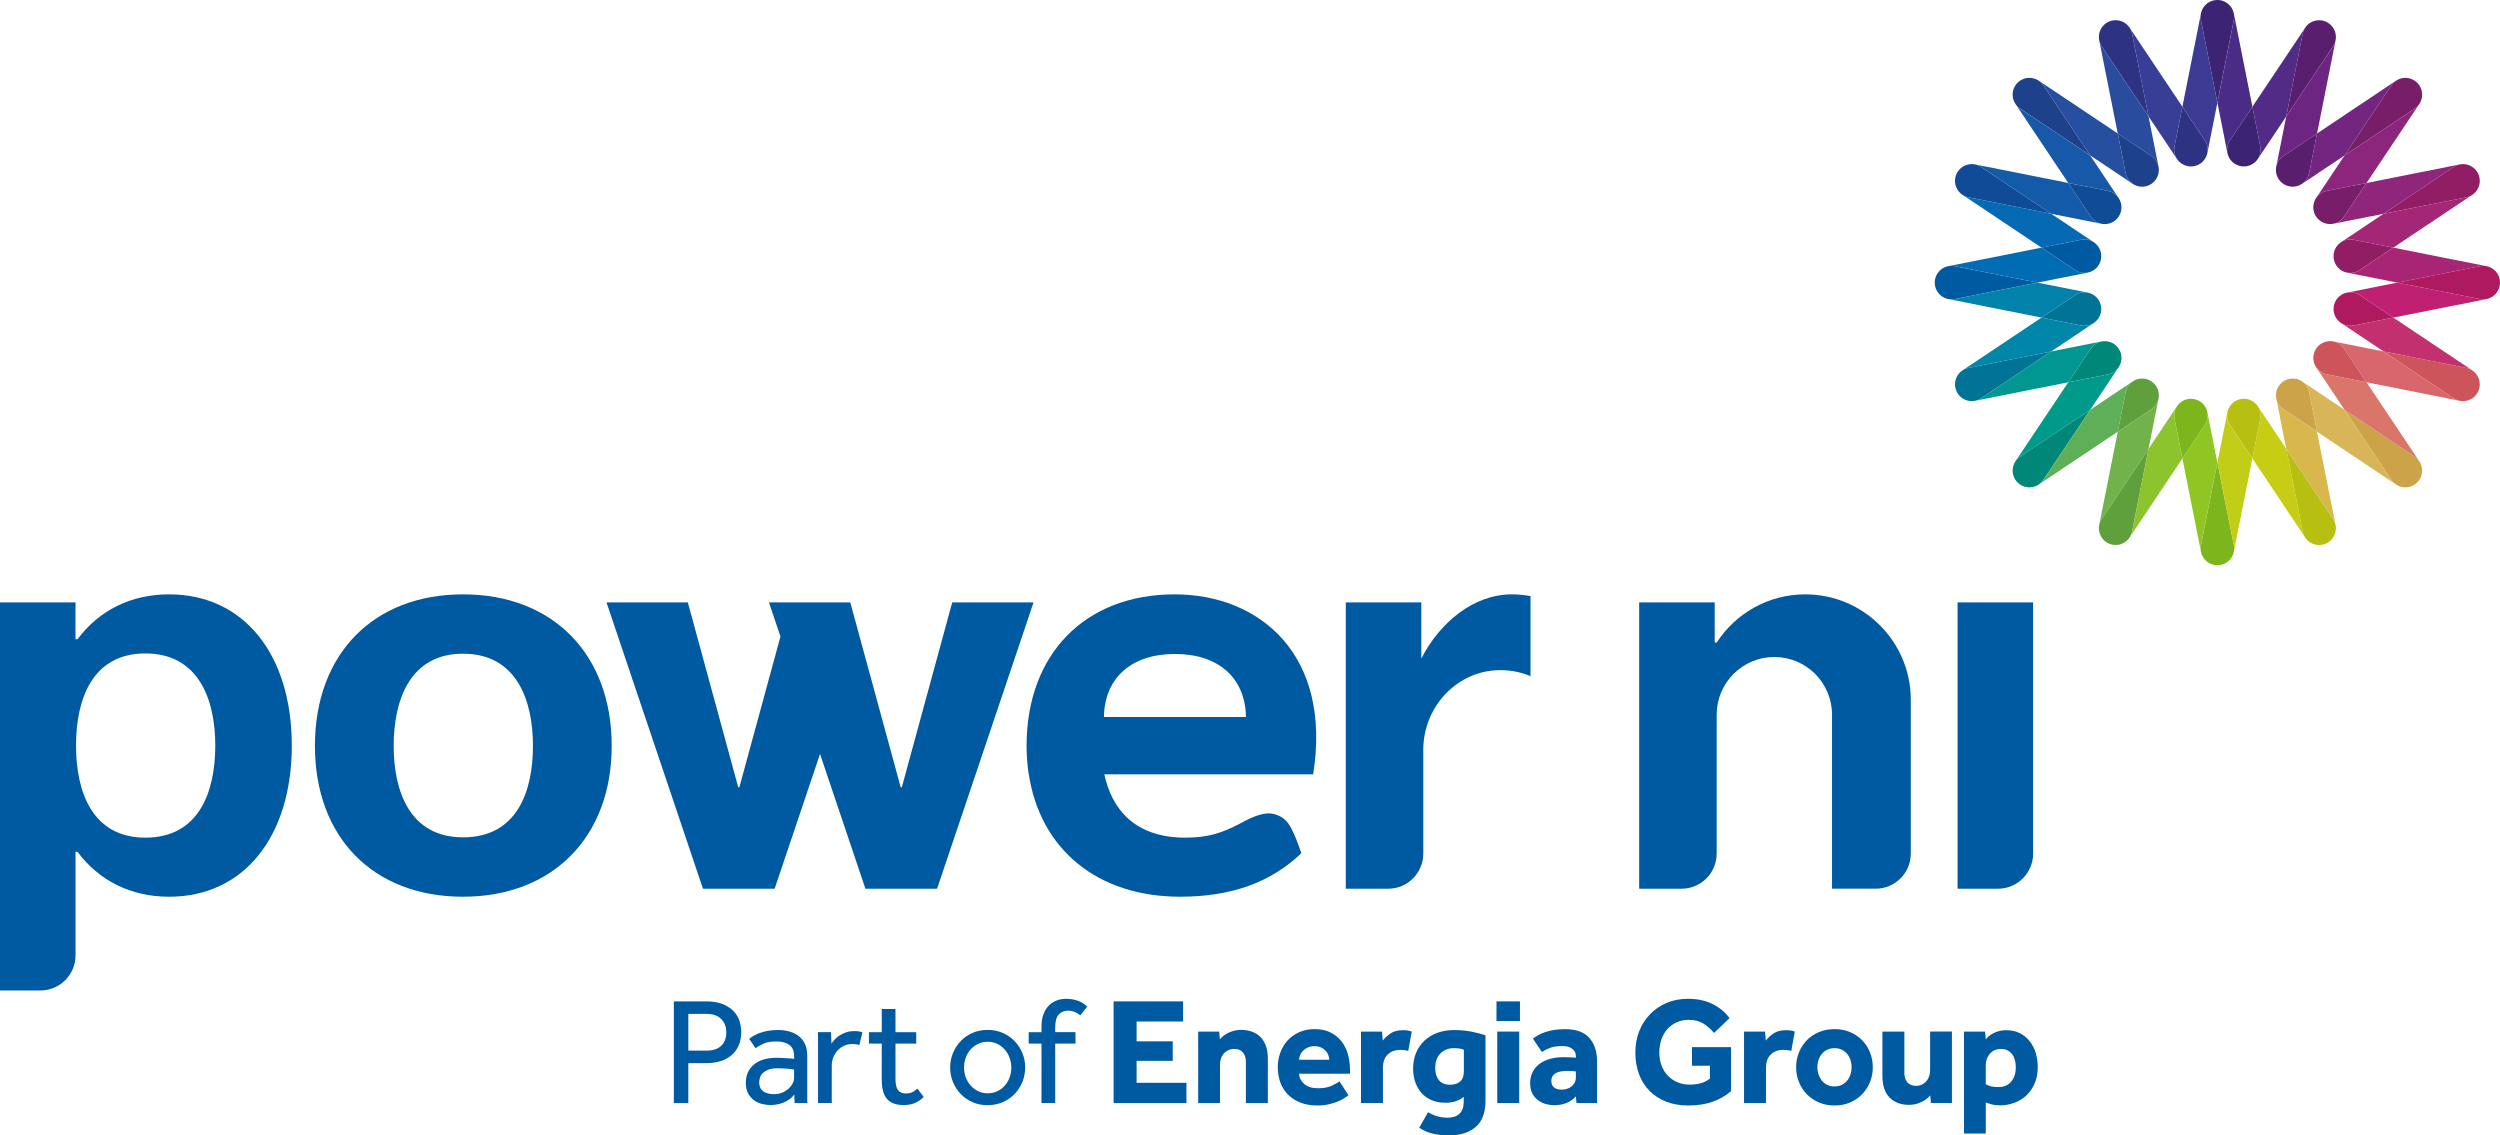 <?xml version="1.0" encoding="UTF-8"?><svg id="Layer_2" xmlns="http://www.w3.org/2000/svg" viewBox="0 0 1558.79 707.92"><defs><style>.cls-1{fill:#009a8b;}.cls-2{fill:#005aa2;}.cls-3{fill:#007396;}.cls-4{fill:#006cb4;}.cls-5{fill:#0082aa;}.cls-6{fill:#008778;}.cls-7{fill:#0086a9;}.cls-8{fill:#009790;}.cls-9{fill:#6c2681;}.cls-10{fill:#7db61c;}.cls-11{fill:#911e64;}.cls-12{fill:#90c624;}.cls-13{fill:#c2cd18;}.cls-14{fill:#8f267b;}.cls-15{fill:#8bc42c;}.cls-16{fill:#b7bf10;}.cls-17{fill:#a82576;}.cls-18{fill:#d97569;}.cls-19{fill:#d8b84c;}.cls-20{fill:#d9656d;}.cls-21{fill:#af195f;}.cls-22{fill:#c23070;}.cls-23{fill:#c02071;}.cls-24{fill:#cd545b;}.cls-25{fill:#c7cd15;}.cls-26{fill:#cda349;}.cls-27{fill:#d9b559;}.cls-28{fill:#1e418c;}.cls-29{fill:#0569b3;}.cls-30{fill:#135ba9;}.cls-31{fill:#0f4b96;}.cls-32{fill:#1759a8;}.cls-33{fill:#71b24a;}.cls-34{fill:#a42676;}.cls-35{fill:#8b267c;}.cls-36{fill:#5a1e6e;}.cls-37{fill:#2a4c9e;}.cls-38{fill:#2d3282;}.cls-39{fill:#383e95;}.cls-40{fill:#3c2373;}.cls-41{fill:#264f9f;}.cls-42{fill:#3c3a93;}.cls-43{fill:#4a2c86;}.cls-44{fill:#5fa03c;}.cls-45{fill:#781e69;}.cls-46{fill:#5faf58;}.cls-47{fill:#722680;}.cls-48{fill:#512b85;}</style></defs><g id="Logo"><path class="cls-2" d="m886.22,410.6v-35.01h-47.1v178.54h26.42c12.1,0,21.9-9.81,21.9-21.9v-64.74c0-25.54,19.26-47.71,44.73-49.52,7.88-.56,15.39.79,22.13,3.61v-49.89c-3.78-.68-7.65-1.09-11.63-1.09-23.98,0-44.96,17.6-56.46,40.01Z"/><path class="cls-2" d="m1267.68,532.22v-156.63h-47.1v178.54h25.19c12.1,0,21.9-9.81,21.9-21.9Z"/><path class="cls-2" d="m105.43,370.59c-24.11,0-43.78,10.18-57.11,27.99v-.03h-1.23v-22.96H0v241.99h25.19c12.1,0,21.91-9.81,21.91-21.9v-64.51h1.23v-.03c13.32,17.81,33,27.99,57.11,27.99,46.5,0,76.45-37.3,76.51-94.27-.06-56.97-30.01-94.27-76.51-94.27Zm-14.79,151.7c-33.21,0-43.24-28.73-43.24-57.43s10.03-57.43,43.24-57.43,43.59,28.73,43.59,57.43-10.04,57.43-43.59,57.43Z"/><path class="cls-2" d="m288.71,370.59c-56.03,0-92.35,37.37-92.35,94.44s36.32,94.09,92.35,94.09,92.7-37.36,92.7-94.09-36.31-94.44-92.7-94.44Zm0,151.5c-33.21,0-43.24-28.7-43.24-57.07s10.03-57.43,43.24-57.43,43.59,28.73,43.59,57.43-10.04,57.07-43.59,57.07Z"/><polygon class="cls-2" points="593.73 375.59 562.3 490.86 561.94 490.86 561.94 490.86 561.59 490.86 530.16 375.59 479.45 375.59 486.63 396.89 461.01 490.86 460.65 490.86 460.65 490.86 460.65 490.86 460.3 490.86 428.87 375.59 378.16 375.59 438.31 554.13 483 554.13 511.3 470.12 539.6 554.13 584.29 554.13 644.44 375.59 593.73 375.59"/><path class="cls-2" d="m1070.38,532.22v-86.62c0-19.86,16.1-35.95,35.96-35.95s35.96,16.1,35.96,35.96c0,7.88,0,108.51,0,108.51h27.21c12.1,0,21.9-9.81,21.9-21.9v-95.83c0-36.34-29.46-65.8-65.8-65.8-23.15,0-43.5,11.97-55.23,30.05l-1.23-.03v-25.02h-47.1v178.54h26.42c12.1,0,21.9-9.81,21.9-21.9Z"/><path class="cls-2" d="m420.16,624.38h20.05c4.31,0,7.87.6,10.69,1.81,2.82,1.2,5.07,2.72,6.75,4.56,1.68,1.84,2.85,3.9,3.52,6.18.67,2.28,1,4.5,1,6.65,0,3.17-.54,5.96-1.62,8.36-1.08,2.41-2.57,4.42-4.47,6.03-1.9,1.62-4.17,2.84-6.8,3.66-2.63.82-5.5,1.24-8.6,1.24h-11.5v24.9h-9.03v-63.39Zm20.43,30.7c3.93,0,6.95-1,9.08-2.99,2.12-2,3.18-4.77,3.18-8.32s-1.09-6.45-3.28-8.51c-2.19-2.06-5.18-3.09-8.98-3.09h-11.4v22.9h11.4Z"/><path class="cls-2" d="m495.24,682.45c-1.65,2.22-3.82,3.87-6.51,4.94-2.69,1.08-5.46,1.62-8.32,1.62-1.84,0-3.66-.24-5.46-.71-1.81-.48-3.45-1.27-4.94-2.38-1.49-1.11-2.69-2.53-3.61-4.28-.92-1.74-1.38-3.88-1.38-6.42,0-4.75,1.66-8.55,4.99-11.4,3.33-2.85,8.13-4.28,14.4-4.28,1.01,0,2.09.03,3.23.1,1.14.06,2.22.13,3.23.19,1.01.06,1.9.13,2.66.19.76.06,1.3.13,1.62.19v-1.62c0-3.29-1-5.65-2.99-7.08-2-1.43-4.7-2.14-8.13-2.14s-6.02.46-7.98,1.38c-1.96.92-3.61,1.85-4.94,2.8l-3.99-5.8c.76-.63,1.68-1.27,2.76-1.9,1.08-.63,2.34-1.22,3.8-1.76,1.46-.54,3.1-.98,4.94-1.33,1.84-.35,3.96-.52,6.37-.52,5.7,0,10.18,1.38,13.45,4.13,3.26,2.76,4.89,6.67,4.89,11.74v27.42c0,.6.03,1.35.1,2.23h-7.98l-.19-5.32Zm-.1-15.59c-.25-.06-.75-.14-1.47-.24-.73-.1-1.57-.17-2.52-.24-.95-.06-1.96-.13-3.04-.19-1.08-.06-2.12-.1-3.14-.1-2.41,0-4.36.29-5.84.86-1.49.57-2.66,1.28-3.52,2.14-.86.86-1.44,1.81-1.76,2.85-.32,1.05-.48,2.04-.48,2.99,0,2.41.82,4.23,2.47,5.47,1.65,1.24,3.93,1.85,6.84,1.85,1.65,0,3.21-.28,4.7-.86,1.49-.57,2.8-1.33,3.94-2.28s2.06-2.06,2.76-3.33c.7-1.27,1.05-2.57,1.05-3.9v-5.04Z"/><path class="cls-2" d="m510.06,687.77v-41.44c0-.57-.03-1.49-.1-2.76h8.17l.29,7.13c.51-.76,1.17-1.6,2-2.52.82-.92,1.82-1.76,2.99-2.52,1.17-.76,2.53-1.41,4.09-1.95,1.55-.54,3.34-.81,5.37-.81.95,0,1.82.06,2.61.19.79.13,1.54.32,2.23.57l-1.9,7.98c-1.14-.44-2.6-.67-4.37-.67s-3.53.35-5.08,1.05c-1.55.7-2.9,1.66-4.04,2.9-1.14,1.24-2.04,2.68-2.71,4.32-.67,1.65-1,3.39-1,5.23v23.28h-8.55Z"/><path class="cls-2" d="m549.79,650.71h-7.98v-7.13h7.98v-14.45h8.55v14.45h12.93v7.13h-12.93v21.76c0,3.55.55,5.99,1.66,7.32,1.11,1.33,2.68,2,4.7,2,1.65,0,3.01-.25,4.09-.76,1.08-.51,2.15-1.27,3.23-2.28l3.9,5.23c-1.84,1.77-3.72,3.06-5.65,3.85-1.93.79-4.23,1.19-6.89,1.19-4.69,0-8.13-1.27-10.31-3.8-2.19-2.53-3.28-6.49-3.28-11.88v-22.62Z"/><path class="cls-2" d="m615.84,689.1c-3.42,0-6.56-.62-9.41-1.85-2.85-1.24-5.31-2.93-7.37-5.08-2.06-2.15-3.68-4.64-4.85-7.46-1.17-2.82-1.76-5.84-1.76-9.08s.59-6.26,1.76-9.08c1.17-2.82,2.79-5.31,4.85-7.46,2.06-2.15,4.51-3.85,7.37-5.08s5.99-1.85,9.41-1.85,6.46.62,9.31,1.85c2.85,1.24,5.32,2.93,7.41,5.08,2.09,2.15,3.72,4.64,4.89,7.46,1.17,2.82,1.76,5.84,1.76,9.08s-.59,6.26-1.76,9.08c-1.17,2.82-2.8,5.31-4.89,7.46-2.09,2.15-4.56,3.85-7.41,5.08-2.85,1.24-5.96,1.85-9.31,1.85Zm0-7.41c2.28,0,4.34-.46,6.18-1.38,1.84-.92,3.39-2.12,4.66-3.61,1.27-1.49,2.23-3.2,2.9-5.13.67-1.93,1-3.91,1-5.94s-.33-3.91-1-5.84c-.67-1.93-1.65-3.66-2.95-5.18-1.3-1.52-2.85-2.74-4.66-3.66-1.81-.92-3.85-1.38-6.13-1.38s-4.34.46-6.18,1.38c-1.84.92-3.39,2.12-4.66,3.61-1.27,1.49-2.23,3.2-2.9,5.13-.67,1.93-1,3.91-1,5.94s.33,3.99,1,5.89c.67,1.9,1.65,3.61,2.95,5.13,1.3,1.52,2.85,2.74,4.66,3.66,1.81.92,3.85,1.38,6.13,1.38Z"/><path class="cls-2" d="m649.39,650.71h-7.98v-7.13h7.98v-3.61c0-2.98.43-5.56,1.28-7.75.86-2.19,2-3.98,3.42-5.37,1.43-1.39,3.06-2.42,4.89-3.09,1.84-.67,3.77-1,5.8-1,2.34,0,4.64.37,6.89,1.09,2.25.73,4.32,1.98,6.22,3.75l-4.28,5.51c-2.35-1.96-4.85-2.95-7.51-2.95-2.47,0-4.45.79-5.94,2.38-1.49,1.58-2.23,4.31-2.23,8.17v2.85h12.64v7.13h-12.64v37.07h-8.55v-37.07Z"/><path class="cls-2" d="m694.34,624.38h43.34v12.55h-28.99v12.36h22.52v12.16h-22.52v13.69h31.08v12.64h-45.43v-63.39Z"/><path class="cls-2" d="m747.09,643.2h13.12l.38,4.85c1.46-1.77,3.37-3.2,5.75-4.28,2.38-1.08,4.86-1.62,7.46-1.62,5.13,0,9.2,1.52,12.21,4.56,3.01,3.04,4.51,7.54,4.51,13.5v27.56h-13.69v-25.66c0-2.47-.62-4.43-1.85-5.89-1.24-1.46-2.96-2.19-5.18-2.19-1.52,0-2.85.27-3.99.81-1.14.54-2.09,1.25-2.85,2.14-.76.89-1.33,1.92-1.71,3.09-.38,1.17-.57,2.42-.57,3.75v23.95h-13.59v-44.57Z"/><path class="cls-2" d="m840.8,682.92c-.51.32-1.27.84-2.28,1.57-1.01.73-2.33,1.44-3.94,2.14-1.62.7-3.53,1.31-5.75,1.85-2.22.54-4.75.81-7.6.81-3.8,0-7.22-.59-10.26-1.76-3.04-1.17-5.62-2.8-7.75-4.89-2.12-2.09-3.74-4.61-4.85-7.56-1.11-2.95-1.66-6.19-1.66-9.74,0-3.1.52-6.1,1.57-8.98,1.05-2.88,2.55-5.4,4.51-7.56,1.96-2.15,4.37-3.88,7.22-5.18,2.85-1.3,6.08-1.95,9.69-1.95s6.78.63,9.5,1.9c2.72,1.27,5.02,3.03,6.89,5.27,1.87,2.25,3.28,4.94,4.23,8.08.95,3.14,1.43,6.57,1.43,10.31v2.28h-31.74c.06,2.41,1.12,4.51,3.18,6.32,2.06,1.81,4.89,2.71,8.51,2.71s6.43-.52,8.65-1.57c2.22-1.05,3.83-1.95,4.85-2.71l5.61,8.65Zm-11.97-22.14c0-.95-.19-1.92-.57-2.9-.38-.98-.95-1.88-1.71-2.71-.76-.82-1.71-1.5-2.85-2.04-1.14-.54-2.5-.81-4.09-.81s-2.98.27-4.18.81c-1.2.54-2.2,1.22-2.99,2.04-.79.82-1.39,1.73-1.81,2.71-.41.98-.62,1.95-.62,2.9h18.82Z"/><path class="cls-2" d="m848.59,643.2h13.12l.48,5.61c1.14-1.52,2.71-2.98,4.7-4.37,2-1.39,4.58-2.09,7.75-2.09,1.2,0,2.23.06,3.09.19.86.13,1.69.35,2.52.67l-2.19,12.07c-1.39-.44-3.04-.67-4.94-.67-3.23,0-5.84.97-7.84,2.9-2,1.93-2.99,4.67-2.99,8.22v22.05h-13.69v-44.57Z"/><path class="cls-2" d="m890.41,693.47c1.77,1.08,3.66,1.92,5.65,2.52,2,.6,4.2.9,6.61.9,3.1,0,5.54-.82,7.32-2.47,1.77-1.65,2.66-4.12,2.66-7.41v-3.14c-2.85,2.47-6.65,3.71-11.4,3.71-3.17,0-6-.52-8.51-1.57-2.5-1.05-4.61-2.52-6.32-4.42-1.71-1.9-3.03-4.15-3.94-6.75-.92-2.6-1.38-5.45-1.38-8.55,0-3.61.62-6.89,1.85-9.84,1.24-2.95,2.98-5.48,5.23-7.6,2.25-2.12,4.94-3.75,8.08-4.89,3.14-1.14,6.64-1.71,10.5-1.71s7.18.32,10.5.95c3.33.63,6.32,1.43,8.98,2.38v40.77c0,7.35-2.03,12.78-6.08,16.3-4.06,3.52-9.6,5.27-16.63,5.27-3.99,0-7.48-.38-10.45-1.14-2.98-.76-5.7-1.96-8.17-3.61l5.51-9.69Zm22.33-38.97c-.89-.32-1.77-.55-2.66-.71-.89-.16-2.06-.24-3.52-.24-1.96,0-3.68.33-5.13,1-1.46.67-2.68,1.55-3.66,2.66-.98,1.11-1.71,2.41-2.19,3.9-.48,1.49-.71,3.06-.71,4.7,0,3.23.77,5.8,2.33,7.7,1.55,1.9,3.82,2.85,6.8,2.85,2.79,0,4.94-.68,6.46-2.04,1.52-1.36,2.28-3.5,2.28-6.42v-13.4Z"/><path class="cls-2" d="m933.08,624.38h14.64v12.26h-14.64v-12.26Zm.48,18.82h13.69v44.57h-13.69v-44.57Z"/><path class="cls-2" d="m982.59,683.59c-1.52,1.77-3.44,3.14-5.75,4.09-2.31.95-4.89,1.43-7.75,1.43-1.58,0-3.25-.22-4.99-.67-1.74-.44-3.36-1.19-4.85-2.23-1.49-1.05-2.72-2.45-3.71-4.23-.98-1.77-1.47-3.99-1.47-6.65s.52-4.91,1.57-6.94c1.05-2.03,2.49-3.72,4.32-5.08,1.84-1.36,4.01-2.39,6.51-3.09,2.5-.7,5.21-1.05,8.13-1.05,1.58,0,3.18.03,4.8.1,1.62.06,2.68.16,3.18.28v-.95c0-1.14-.24-2.11-.71-2.9-.48-.79-1.11-1.46-1.9-2-.79-.54-1.7-.92-2.71-1.14-1.01-.22-2.09-.33-3.23-.33-3.04,0-5.56.38-7.56,1.14-2,.76-3.69,1.62-5.08,2.57l-5.61-8.36c.95-.7,2.03-1.39,3.23-2.09,1.2-.7,2.63-1.33,4.28-1.9,1.65-.57,3.5-1.03,5.56-1.38,2.06-.35,4.42-.52,7.08-.52,6.78,0,11.78,1.82,15.02,5.46,3.23,3.64,4.85,8.54,4.85,14.68v25.95h-12.83l-.38-4.18Zm0-15.49c-.32-.06-.92-.14-1.81-.24-.89-.1-1.9-.14-3.04-.14-3.8,0-6.5.54-8.08,1.62-1.58,1.08-2.38,2.6-2.38,4.56,0,3.68,2.22,5.51,6.65,5.51,1.08,0,2.14-.17,3.18-.52,1.05-.35,1.96-.84,2.76-1.47.79-.63,1.44-1.43,1.95-2.38.51-.95.76-2.06.76-3.33v-3.61Z"/><path class="cls-2" d="m1054.92,652.89h24.43v27.47c-3.3,2.85-7.14,5.05-11.55,6.61-4.4,1.55-9.43,2.33-15.06,2.33-5.2,0-9.84-.81-13.92-2.42-4.09-1.62-7.56-3.88-10.41-6.8-2.85-2.91-5.02-6.4-6.51-10.45-1.49-4.05-2.23-8.52-2.23-13.4s.79-9.16,2.38-13.21c1.58-4.05,3.83-7.59,6.75-10.6,2.91-3.01,6.37-5.37,10.36-7.08,3.99-1.71,8.43-2.57,13.31-2.57,5.76,0,10.82,1.06,15.16,3.18,4.34,2.12,7.94,5.08,10.79,8.89l-9.69,9.22c-2.03-2.41-4.26-4.37-6.7-5.89-2.44-1.52-5.43-2.28-8.98-2.28-2.92,0-5.51.54-7.79,1.62-2.28,1.08-4.21,2.53-5.8,4.37-1.58,1.84-2.79,3.99-3.61,6.46-.82,2.47-1.24,5.1-1.24,7.89,0,3.04.48,5.8,1.43,8.27.95,2.47,2.28,4.58,3.99,6.32,1.71,1.74,3.72,3.09,6.03,4.04,2.31.95,4.83,1.43,7.56,1.43,2.53,0,4.85-.3,6.94-.9,2.09-.6,3.96-1.57,5.61-2.9v-7.98h-11.21v-11.59Z"/><path class="cls-2" d="m1087.42,643.2h13.12l.48,5.61c1.14-1.52,2.71-2.98,4.7-4.37,2-1.39,4.58-2.09,7.75-2.09,1.2,0,2.23.06,3.09.19.86.13,1.69.35,2.52.67l-2.19,12.07c-1.39-.44-3.04-.67-4.94-.67-3.23,0-5.84.97-7.84,2.9-2,1.93-2.99,4.67-2.99,8.22v22.05h-13.69v-44.57Z"/><path class="cls-2" d="m1119.92,665.44c0-3.29.59-6.38,1.76-9.27,1.17-2.88,2.8-5.4,4.89-7.56,2.09-2.15,4.61-3.85,7.56-5.08,2.95-1.24,6.19-1.85,9.74-1.85s6.78.62,9.69,1.85c2.91,1.24,5.42,2.93,7.51,5.08,2.09,2.15,3.72,4.67,4.89,7.56,1.17,2.88,1.76,5.97,1.76,9.27s-.59,6.38-1.76,9.27c-1.17,2.88-2.8,5.4-4.89,7.56-2.09,2.15-4.59,3.87-7.51,5.13-2.91,1.27-6.15,1.9-9.69,1.9s-6.8-.63-9.74-1.9c-2.95-1.27-5.46-2.98-7.56-5.13-2.09-2.15-3.72-4.67-4.89-7.56-1.17-2.88-1.76-5.97-1.76-9.27Zm23.95,11.97c1.71,0,3.23-.33,4.56-1,1.33-.67,2.45-1.57,3.37-2.71.92-1.14,1.6-2.42,2.04-3.85.44-1.43.67-2.9.67-4.42s-.22-2.99-.67-4.42c-.44-1.43-1.13-2.69-2.04-3.8-.92-1.11-2.04-2-3.37-2.66-1.33-.67-2.85-1-4.56-1s-3.25.33-4.61,1c-1.36.67-2.49,1.55-3.37,2.66-.89,1.11-1.57,2.38-2.04,3.8-.48,1.43-.71,2.9-.71,4.42s.24,2.99.71,4.42c.48,1.43,1.16,2.71,2.04,3.85.89,1.14,2.01,2.04,3.37,2.71,1.36.67,2.9,1,4.61,1Z"/><path class="cls-2" d="m1173.71,643.2h13.69v25.66c0,2.53.62,4.53,1.85,5.99,1.24,1.46,3.06,2.19,5.46,2.19,1.39,0,2.63-.27,3.71-.81,1.08-.54,2-1.25,2.76-2.14.76-.89,1.33-1.93,1.71-3.14.38-1.2.57-2.44.57-3.71v-24.05h13.59v44.57h-13.12l-.38-4.75c-1.46,1.71-3.37,3.12-5.75,4.23-2.38,1.11-4.86,1.66-7.46,1.66-5.13,0-9.19-1.52-12.16-4.56-2.98-3.04-4.47-7.54-4.47-13.5v-27.66Z"/><path class="cls-2" d="m1224.56,643.2h13.12c.13.82.22,1.63.29,2.42.06.79.13,1.6.19,2.42,1.46-1.84,3.33-3.25,5.61-4.23,2.28-.98,4.66-1.47,7.13-1.47,3.23,0,6.08.63,8.55,1.9,2.47,1.27,4.53,2.96,6.18,5.08,1.65,2.12,2.88,4.56,3.71,7.32.82,2.76,1.24,5.59,1.24,8.51,0,4.12-.7,7.7-2.09,10.74-1.39,3.04-3.2,5.55-5.42,7.51-2.22,1.96-4.72,3.42-7.51,4.37-2.79.95-5.55,1.43-8.27,1.43-2.15,0-3.93-.19-5.32-.57-1.39-.38-2.66-.76-3.8-1.14v19.29h-13.59v-63.58Zm13.59,32.79c1.77,1.2,4.4,1.81,7.89,1.81s6-1.12,7.94-3.37c1.93-2.25,2.9-5.24,2.9-8.98,0-1.46-.18-2.88-.52-4.28-.35-1.39-.89-2.61-1.62-3.66-.73-1.05-1.68-1.88-2.85-2.52-1.17-.63-2.61-.95-4.32-.95-1.52,0-2.87.28-4.04.86-1.17.57-2.15,1.33-2.95,2.28-.79.95-1.39,2.03-1.81,3.23-.41,1.2-.62,2.44-.62,3.71v11.88Z"/><path class="cls-2" d="m811.41,531.99c-2.13-6.2-3.63-10.25-6.19-15.32-2.8-5.55-6.23-7.92-11.1-9.16-4.89-1.24-11.35.64-21.32,6.19-10.39,5.32-18.82,8.59-33.67,8.59-31.71,0-45.94-17.87-50.56-39.49h130.2c11.87-74.42-33.22-112.21-86.35-112.21-55.97,0-92.27,37.3-92.34,94.27,0,6.23.47,12.21,1.33,17.94h.05c7.2,46.72,42.7,76.32,94.41,76.32,32.04,0,56.61-9,75.54-27.14m-123.1-84.9c.38-24.36,17.07-39.31,44.28-39.31h0c27.22,0,43.9,14.95,44.28,39.31h-88.57Z"/><path class="cls-38" d="m1374.77,87.52l-14.02-20.98-4.92,24.75c-1.45,7.31,4.98,13.74,12.29,12.29h0c7.31-1.45,10.79-9.86,6.65-16.06Z"/><path class="cls-28" d="m1341.44,97.26l-20.98-14.02,4.92,24.75c1.45,7.31,9.86,10.79,16.05,6.65h0c6.19-4.14,6.19-13.24,0-17.38Z"/><path class="cls-31" d="m1314.35,119.02l-24.75-4.92,14.02,20.98c4.14,6.19,13.24,6.19,17.38,0h0c4.14-6.19.65-14.6-6.65-16.06Z"/><path class="cls-2" d="m1297.66,149.47l-24.75,4.92,20.98,14.02c6.19,4.14,14.6.65,16.06-6.65h0c1.45-7.31-4.98-13.74-12.29-12.29Z"/><path class="cls-3" d="m1293.89,184.01l-20.98,14.02,24.75,4.92c7.31,1.45,13.74-4.98,12.29-12.29h0c-1.45-7.31-9.86-10.79-16.06-6.65Z"/><path class="cls-6" d="m1303.63,217.36l-14.02,20.98,24.75-4.92c7.31-1.45,10.79-9.86,6.65-16.05h0c-4.14-6.19-13.24-6.19-17.38,0Z"/><path class="cls-44" d="m1325.38,244.44l-4.92,24.75,20.98-14.02c6.19-4.14,6.19-13.24,0-17.38h0c-6.19-4.14-14.6-.65-16.06,6.65Z"/><path class="cls-10" d="m1355.85,261.14l4.92,24.75,14.02-20.98c4.14-6.19.65-14.6-6.65-16.06h0c-7.31-1.45-13.74,4.98-12.29,12.29Z"/><path class="cls-16" d="m1390.39,264.9l14.02,20.98,4.92-24.75c1.45-7.31-4.98-13.74-12.29-12.29h0c-7.31,1.45-10.79,9.86-6.65,16.06Z"/><path class="cls-26" d="m1423.73,255.17l20.98,14.02-4.92-24.75c-1.45-7.31-9.86-10.79-16.05-6.65h0c-6.19,4.14-6.19,13.24,0,17.38Z"/><path class="cls-24" d="m1450.81,233.41l24.75,4.92-14.02-20.98c-4.14-6.19-13.24-6.19-17.38,0h0c-4.14,6.19-.65,14.6,6.65,16.06Z"/><path class="cls-21" d="m1467.5,202.94l24.75-4.92-20.98-14.02c-6.19-4.14-14.6-.65-16.06,6.65h0c-1.45,7.31,4.98,13.74,12.29,12.29Z"/><path class="cls-11" d="m1471.27,168.42l20.98-14.02-24.75-4.92c-7.31-1.45-13.74,4.98-12.29,12.29h0c1.45,7.31,9.86,10.79,16.06,6.65Z"/><path class="cls-45" d="m1461.53,135.07l14.02-20.98-24.75,4.92c-7.31,1.45-10.79,9.86-6.65,16.05h0c4.14,6.19,13.24,6.19,17.38,0Z"/><path class="cls-36" d="m1439.78,107.99l4.92-24.75-20.98,14.02c-6.19,4.14-6.19,13.24,0,17.38h0c6.19,4.14,14.6.65,16.06-6.65Z"/><path class="cls-40" d="m1409.33,91.29l-4.92-24.75-14.02,20.98c-4.14,6.19-.65,14.6,6.65,16.06h0c7.31,1.45,13.74-4.98,12.29-12.29Z"/><path class="cls-40" d="m1372.32,12.49l10.25,51.54,10.25-51.54h0c1.29-6.47-3.66-12.49-10.25-12.49h0c-6.59,0-11.54,6.03-10.25,12.49Z"/><path class="cls-10" d="m1392.83,339.94l-10.25-51.54-10.25,51.54h0c-1.29,6.47,3.66,12.49,10.25,12.49h0c6.59,0,11.54-6.03,10.25-12.49Z"/><path class="cls-38" d="m1310.45,28.88l29.19,43.69-10.25-51.54h0c-1.29-6.47-8.16-10.14-14.25-7.62h0c-6.09,2.52-8.35,9.98-4.69,15.46Z"/><path class="cls-16" d="m1454.7,323.55l-29.19-43.69,10.25,51.54h0c1.29,6.47,8.16,10.14,14.25,7.62h0c6.09-2.52,8.35-9.98,4.69-15.46Z"/><path class="cls-28" d="m1259.56,67.69l43.69,29.19-29.19-43.69h0c-3.66-5.48-11.42-6.24-16.08-1.58h0c-4.66,4.66-3.9,12.42,1.59,16.08Z"/><path class="cls-26" d="m1505.59,284.73l-43.69-29.19,29.19,43.69h0c3.66,5.48,11.42,6.24,16.08,1.58h0c4.66-4.66,3.9-12.42-1.59-16.08Z"/><path class="cls-31" d="m1227.39,123.03l51.54,10.25-43.69-29.19h0c-5.48-3.66-12.94-1.4-15.46,4.69h0c-2.52,6.09,1.15,12.97,7.62,14.25Z"/><path class="cls-24" d="m1537.76,229.4l-51.54-10.25,43.69,29.19h0c5.48,3.66,12.94,1.4,15.46-4.69h0c2.52-6.09-1.15-12.97-7.62-14.25Z"/><path class="cls-2" d="m1218.85,186.46l51.54-10.25-51.54-10.25h0c-6.46-1.29-12.49,3.66-12.49,10.25h0c0,6.59,6.03,11.54,12.49,10.25Z"/><path class="cls-3" d="m1235.24,248.34l43.69-29.19-51.54,10.25h0c-6.46,1.29-10.14,8.16-7.62,14.25h0c2.52,6.09,9.98,8.35,15.46,4.69Z"/><path class="cls-11" d="m1529.91,104.09l-43.69,29.19,51.54-10.25h0c6.46-1.29,10.14-8.16,7.62-14.25h0c-2.52-6.09-9.98-8.35-15.46-4.69Z"/><path class="cls-6" d="m1274.05,299.23l29.19-43.69-43.69,29.19h0c-5.48,3.66-6.24,11.42-1.58,16.08h0c4.66,4.66,12.42,3.9,16.08-1.58Z"/><path class="cls-45" d="m1491.1,53.2l-29.19,43.69,43.69-29.19h0c5.48-3.66,6.24-11.42,1.58-16.08h0c-4.66-4.66-12.42-3.9-16.08,1.58Z"/><path class="cls-44" d="m1329.39,331.4l10.25-51.54-29.19,43.69h0c-3.66,5.48-1.4,12.94,4.69,15.46h0c6.09,2.52,12.96-1.15,14.25-7.62Z"/><path class="cls-36" d="m1435.76,21.03l-10.25,51.54,29.19-43.69h0c3.66-5.48,1.4-12.94-4.69-15.46h0c-6.09-2.52-12.96,1.15-14.25,7.62Z"/><path class="cls-39" d="m1327.82,17.25c.75,1.11,1.3,2.39,1.57,3.79l10.25,51.54,17.75,26.56c.34.51.74.96,1.15,1.4-.41-.43-.81-.89-1.14-1.39h0c-1.15-1.73-1.76-3.75-1.76-5.8,0-.68.07-1.37.2-2.05l4.92-24.75-32.93-49.28v-.02"/><path class="cls-37" d="m1346.05,105.68s0,.02,0,.03c0,0,0-.02,0-.03m0-.11s0,.07,0,.11c0-.04,0-.07,0-.11m0,0s0,0,0,0c0,0,0,0,0,0m0-.03s0,.02,0,.03c0-.01,0-.02,0-.03m-37.16-80.44v.02s11.56,58.13,11.56,58.13l20.98,14.02c2.3,1.54,3.9,3.93,4.44,6.65h0c.11.54.15,1.08.17,1.62-.02-.54-.06-1.08-.17-1.63l-6.23-31.33-29.19-43.69c-.79-1.18-1.3-2.47-1.56-3.79"/><path class="cls-41" d="m1331.3,115.44s.08.03.12.05c-.04-.02-.08-.03-.12-.05m-60.14-65.13c1.12.74,2.11,1.71,2.9,2.89l29.19,43.69,26.56,17.75c.48.32.98.57,1.48.8-.51-.23-1-.48-1.47-.8h0c-2.3-1.54-3.9-3.93-4.44-6.65l-4.92-24.75-49.28-32.93h-.02"/><path class="cls-32" d="m1321.78,124.89c.02.05.05.11.07.16-.02-.05-.05-.11-.07-.16m-65.11-60.09v.02s32.94,49.28,32.94,49.28l24.75,4.92c2.72.54,5.11,2.14,6.65,4.44h0c.3.46.55.94.77,1.43-.22-.49-.47-.97-.78-1.43l-17.75-26.56-43.69-29.19c-1.19-.79-2.15-1.79-2.89-2.9"/><path class="cls-30" d="m1231.45,102.53c1.32.26,2.61.77,3.79,1.56l43.69,29.19,31.33,6.23c.6.12,1.2.16,1.8.17-.6-.01-1.2-.06-1.79-.18h0c-2.72-.54-5.11-2.14-6.65-4.44l-14.02-20.98-58.13-11.56h-.02"/><path class="cls-29" d="m1306.8,152.09s.07.06.1.1c-.03-.03-.07-.06-.1-.1m-83.18-30.63h.02s49.28,32.94,49.28,32.94l24.75-4.92c.68-.13,1.36-.2,2.04-.2,2.05,0,4.07.6,5.8,1.76h0c.47.31.89.67,1.29,1.05-.4-.38-.82-.74-1.3-1.06l-26.56-17.75-51.54-10.25c-1.4-.28-2.67-.83-3.79-1.58"/><path class="cls-4" d="m1303.46,169.45s-.04.02-.06.02c.02,0,.04-.02.06-.02m-30.55-15.05l-58.13,11.56h-.02c.67-.13,1.37-.2,2.07-.2s1.35.06,2.03.2l51.54,10.25,31.33-6.23c.58-.12,1.13-.3,1.67-.51-.54.21-1.09.39-1.66.5h0c-.68.14-1.36.2-2.04.2-2.05,0-4.07-.6-5.8-1.76l-20.98-14.02"/><path class="cls-5" d="m1270.4,176.22l-51.54,10.25c-.68.14-1.36.2-2.03.2-.7,0-1.4-.07-2.07-.21h.02s58.13,11.57,58.13,11.57l20.98-14.02c1.73-1.16,3.75-1.76,5.8-1.76.68,0,1.36.07,2.04.2h0c.59.12,1.17.31,1.72.52-.56-.21-1.13-.41-1.73-.53l-31.33-6.23"/><path class="cls-7" d="m1272.91,198.03l-49.28,32.93h-.02c1.11-.73,2.39-1.28,3.78-1.56l51.54-10.25,26.56-17.75c.51-.34.96-.74,1.4-1.15-.43.41-.89.81-1.39,1.14h0c-1.73,1.16-3.75,1.76-5.8,1.76-.68,0-1.36-.07-2.04-.2l-24.75-4.92"/><path class="cls-8" d="m1311.9,212.75c-.54.02-1.08.06-1.63.17l-31.33,6.23-43.69,29.19c-1.19.79-2.47,1.3-3.79,1.56h.02s58.13-11.57,58.13-11.57l14.02-20.98c1.54-2.3,3.93-3.9,6.65-4.44h0c.54-.11,1.08-.15,1.62-.17m.17,0c-.06,0-.11,0-.17,0,.06,0,.11,0,.17,0"/><path class="cls-1" d="m1321.86,227.38c-.24.55-.51,1.08-.85,1.59h0c-1.54,2.31-3.93,3.91-6.65,4.45l-24.75,4.92-32.93,49.28v.02c.73-1.12,1.7-2.11,2.88-2.9l43.69-29.19,17.75-26.56c.34-.51.61-1.05.85-1.6"/><path class="cls-46" d="m1331.42,236.94c-.55.24-1.08.51-1.6.85l-26.56,17.75-29.19,43.69c-.79,1.19-1.79,2.15-2.9,2.89h.02s49.28-32.94,49.28-32.94l4.92-24.75c.54-2.72,2.14-5.11,4.44-6.65h0c.5-.34,1.04-.61,1.59-.85"/><path class="cls-33" d="m1346.06,246.73c-.01.6-.06,1.2-.18,1.79h0c-.54,2.72-2.14,5.11-4.44,6.65l-20.98,14.02-11.56,58.13v.02c.26-1.32.77-2.61,1.56-3.79l29.19-43.69,6.23-31.33c.12-.6.16-1.21.17-1.8"/><path class="cls-15" d="m1358.47,251.99c-.38.41-.75.83-1.07,1.31l-17.75,26.56-10.25,51.54c-.28,1.4-.83,2.67-1.58,3.79v-.02s32.94-49.28,32.94-49.28l-4.92-24.75c-.14-.68-.2-1.36-.2-2.05,0-2.05.61-4.07,1.76-5.79h0c.31-.47.68-.9,1.06-1.31m.08-.09s-.06.06-.08.09c.03-.03.06-.06.08-.09"/><path class="cls-12" d="m1375.82,255.33c.22.56.41,1.13.52,1.72h0c.14.68.2,1.37.2,2.05,0,2.05-.61,4.07-1.76,5.79l-14.02,20.98,11.56,58.13v.02c-.13-.68-.2-1.38-.2-2.08,0-.67.07-1.34.2-2.02l10.25-51.54-6.23-31.33c-.12-.6-.31-1.17-.53-1.73"/><path class="cls-13" d="m1389.32,255.4c-.21.54-.39,1.09-.51,1.67l-6.23,31.33,10.25,51.54c.13.68.2,1.35.2,2.02,0,.71-.07,1.41-.21,2.08v-.02s11.57-58.13,11.57-58.13l-14.02-20.98c-1.15-1.73-1.76-3.75-1.76-5.79,0-.68.07-1.37.2-2.05h0c.11-.58.29-1.13.5-1.67m.02-.06s-.02.04-.02.06c0-.02.02-.04.02-.06"/><path class="cls-25" d="m1406.62,251.9c.41.43.81.89,1.14,1.39h0c1.15,1.73,1.76,3.75,1.76,5.8,0,.68-.07,1.37-.2,2.05l-4.92,24.75,32.93,49.28v.02c-.73-1.11-1.28-2.39-1.56-3.79l-10.25-51.54-17.75-26.56c-.34-.51-.74-.96-1.15-1.4"/><path class="cls-19" d="m1419.11,246.72c.01.6.05,1.2.17,1.8l6.23,31.33,29.19,43.69c.79,1.19,1.3,2.47,1.56,3.79v-.02s-11.57-58.13-11.57-58.13l-20.98-14.02c-2.3-1.54-3.9-3.93-4.44-6.65h0c-.12-.6-.16-1.2-.18-1.8"/><path class="cls-27" d="m1433.75,236.94c.55.24,1.08.51,1.59.85h0c2.3,1.54,3.9,3.93,4.44,6.65l4.92,24.75,49.28,32.93h.02c-1.12-.73-2.11-1.7-2.9-2.88l-29.19-43.69-26.56-17.75c-.51-.34-1.05-.61-1.6-.85"/><path class="cls-18" d="m1443.31,227.38c.24.55.51,1.08.85,1.6l17.75,26.56,43.69,29.19c1.19.79,2.15,1.79,2.89,2.9v-.02s-32.94-49.28-32.94-49.28l-24.75-4.92c-2.72-.54-5.11-2.14-6.65-4.44h0c-.34-.51-.61-1.05-.85-1.59"/><path class="cls-20" d="m1453.09,212.74c.6.01,1.2.06,1.79.18h0c2.72.54,5.11,2.14,6.65,4.44l14.02,20.98,58.13,11.56h.02c-1.32-.26-2.61-.77-3.79-1.56l-43.69-29.19-31.33-6.23c-.6-.12-1.21-.16-1.8-.17"/><path class="cls-22" d="m1492.25,198.03l-24.75,4.92c-.68.13-1.36.2-2.04.2-2.05,0-4.07-.6-5.8-1.76h0c-.5-.34-.96-.73-1.39-1.15.43.41.88.81,1.4,1.15l26.56,17.75,51.54,10.25c1.4.28,2.67.83,3.79,1.58h-.02s-49.28-32.94-49.28-32.94"/><path class="cls-23" d="m1494.77,176.21l-31.33,6.23c-.6.12-1.17.31-1.73.53.56-.22,1.13-.41,1.72-.52h0c.68-.14,1.36-.2,2.04-.2,2.05,0,4.07.6,5.8,1.76l20.98,14.02,58.13-11.56h.02c-.67.13-1.37.2-2.07.2s-1.35-.06-2.03-.2l-51.54-10.25"/><path class="cls-21" d="m1546.3,165.96l-51.54,10.25,51.54,10.25h0c6.46,1.29,12.49-3.66,12.49-10.25h0c0-6.59-6.03-11.54-12.49-10.25Z"/><path class="cls-17" d="m1492.25,154.4l-20.98,14.02c-1.73,1.16-3.75,1.76-5.8,1.76-.68,0-1.36-.07-2.04-.2h0c-.59-.12-1.17-.31-1.72-.52.56.21,1.13.41,1.73.53l31.33,6.23,51.54-10.25c.68-.14,1.36-.2,2.03-.2.7,0,1.4.07,2.07.21h-.02s-58.13-11.57-58.13-11.57"/><path class="cls-34" d="m1458.36,152.09s-.06.06-.09.09c.03-.03.06-.06.09-.09m83.19-30.64c-1.11.75-2.39,1.3-3.79,1.58l-51.54,10.25-26.56,17.75c-.48.32-.9.68-1.3,1.06.41-.38.83-.74,1.3-1.05h0c1.73-1.16,3.75-1.76,5.8-1.76.68,0,1.36.07,2.04.2l24.75,4.92,49.28-32.93h.02"/><path class="cls-14" d="m1533.71,102.52h-.02s-58.13,11.57-58.13,11.57l-14.02,20.98c-1.54,2.3-3.93,3.9-6.65,4.44h0c-.59.12-1.19.16-1.79.18.6-.01,1.2-.05,1.8-.17l31.33-6.23,43.69-29.19c1.19-.79,2.47-1.3,3.79-1.56"/><path class="cls-35" d="m1443.39,124.88l-.08.17.08-.17m65.11-60.09c-.74,1.12-1.71,2.11-2.89,2.9l-43.69,29.19-17.75,26.56c-.31.46-.55.94-.77,1.43.22-.49.47-.97.77-1.42h0c1.54-2.31,3.93-3.91,6.65-4.45l24.75-4.92,32.93-49.28v-.02"/><path class="cls-47" d="m1433.92,115.4c-.06.03-.12.05-.18.08.06-.03.12-.05.18-.08m60.08-65.1h-.02s-49.28,32.94-49.28,32.94l-4.92,24.75c-.54,2.72-2.14,5.11-4.44,6.65h0c-.45.3-.93.55-1.41.77.48-.22.96-.46,1.42-.77l26.56-17.75,29.19-43.69c.79-1.19,1.79-2.15,2.9-2.89"/><path class="cls-9" d="m1456.27,25.09c-.26,1.32-.77,2.61-1.56,3.79l-29.19,43.69-6.23,31.33c-.12.6-.16,1.2-.17,1.8.01-.6.06-1.2.18-1.79h0c.54-2.72,2.14-5.11,4.44-6.65l20.98-14.02,11.56-58.13v-.02"/><path class="cls-48" d="m1406.7,100.43s-.06.06-.09.09c.03-.03.06-.06.09-.09m30.64-83.19v.02s-32.94,49.28-32.94,49.28l4.92,24.75c.14.68.2,1.37.2,2.05,0,2.05-.61,4.07-1.76,5.79h0c-.31.47-.67.9-1.05,1.3.38-.4.74-.83,1.06-1.3l17.75-26.56,10.25-51.54c.28-1.4.83-2.67,1.58-3.79"/><path class="cls-43" d="m1389.32,97.03s.02.04.03.07c0-.02-.02-.04-.03-.07m3.51-88.63c.14.68.21,1.38.21,2.08,0,.67-.07,1.34-.2,2.02l-10.25,51.54,6.23,31.33c.12.58.3,1.13.5,1.66-.21-.54-.38-1.09-.5-1.66h0c-.14-.68-.2-1.37-.2-2.05,0-2.05.61-4.07,1.76-5.79l14.02-20.98-11.56-58.13v-.02"/><path class="cls-42" d="m1375.84,97.03s-.02.04-.02.06c0-.02.02-.04.02-.06m-3.51-88.64v.02s-11.57,58.13-11.57,58.13l14.02,20.98c1.15,1.73,1.76,3.75,1.76,5.79,0,.68-.07,1.37-.2,2.05h0c-.11.58-.29,1.13-.5,1.66.2-.54.39-1.08.5-1.66l6.23-31.33-10.25-51.54c-.13-.68-.2-1.35-.2-2.02,0-.71.07-1.41.21-2.08"/></g></svg>